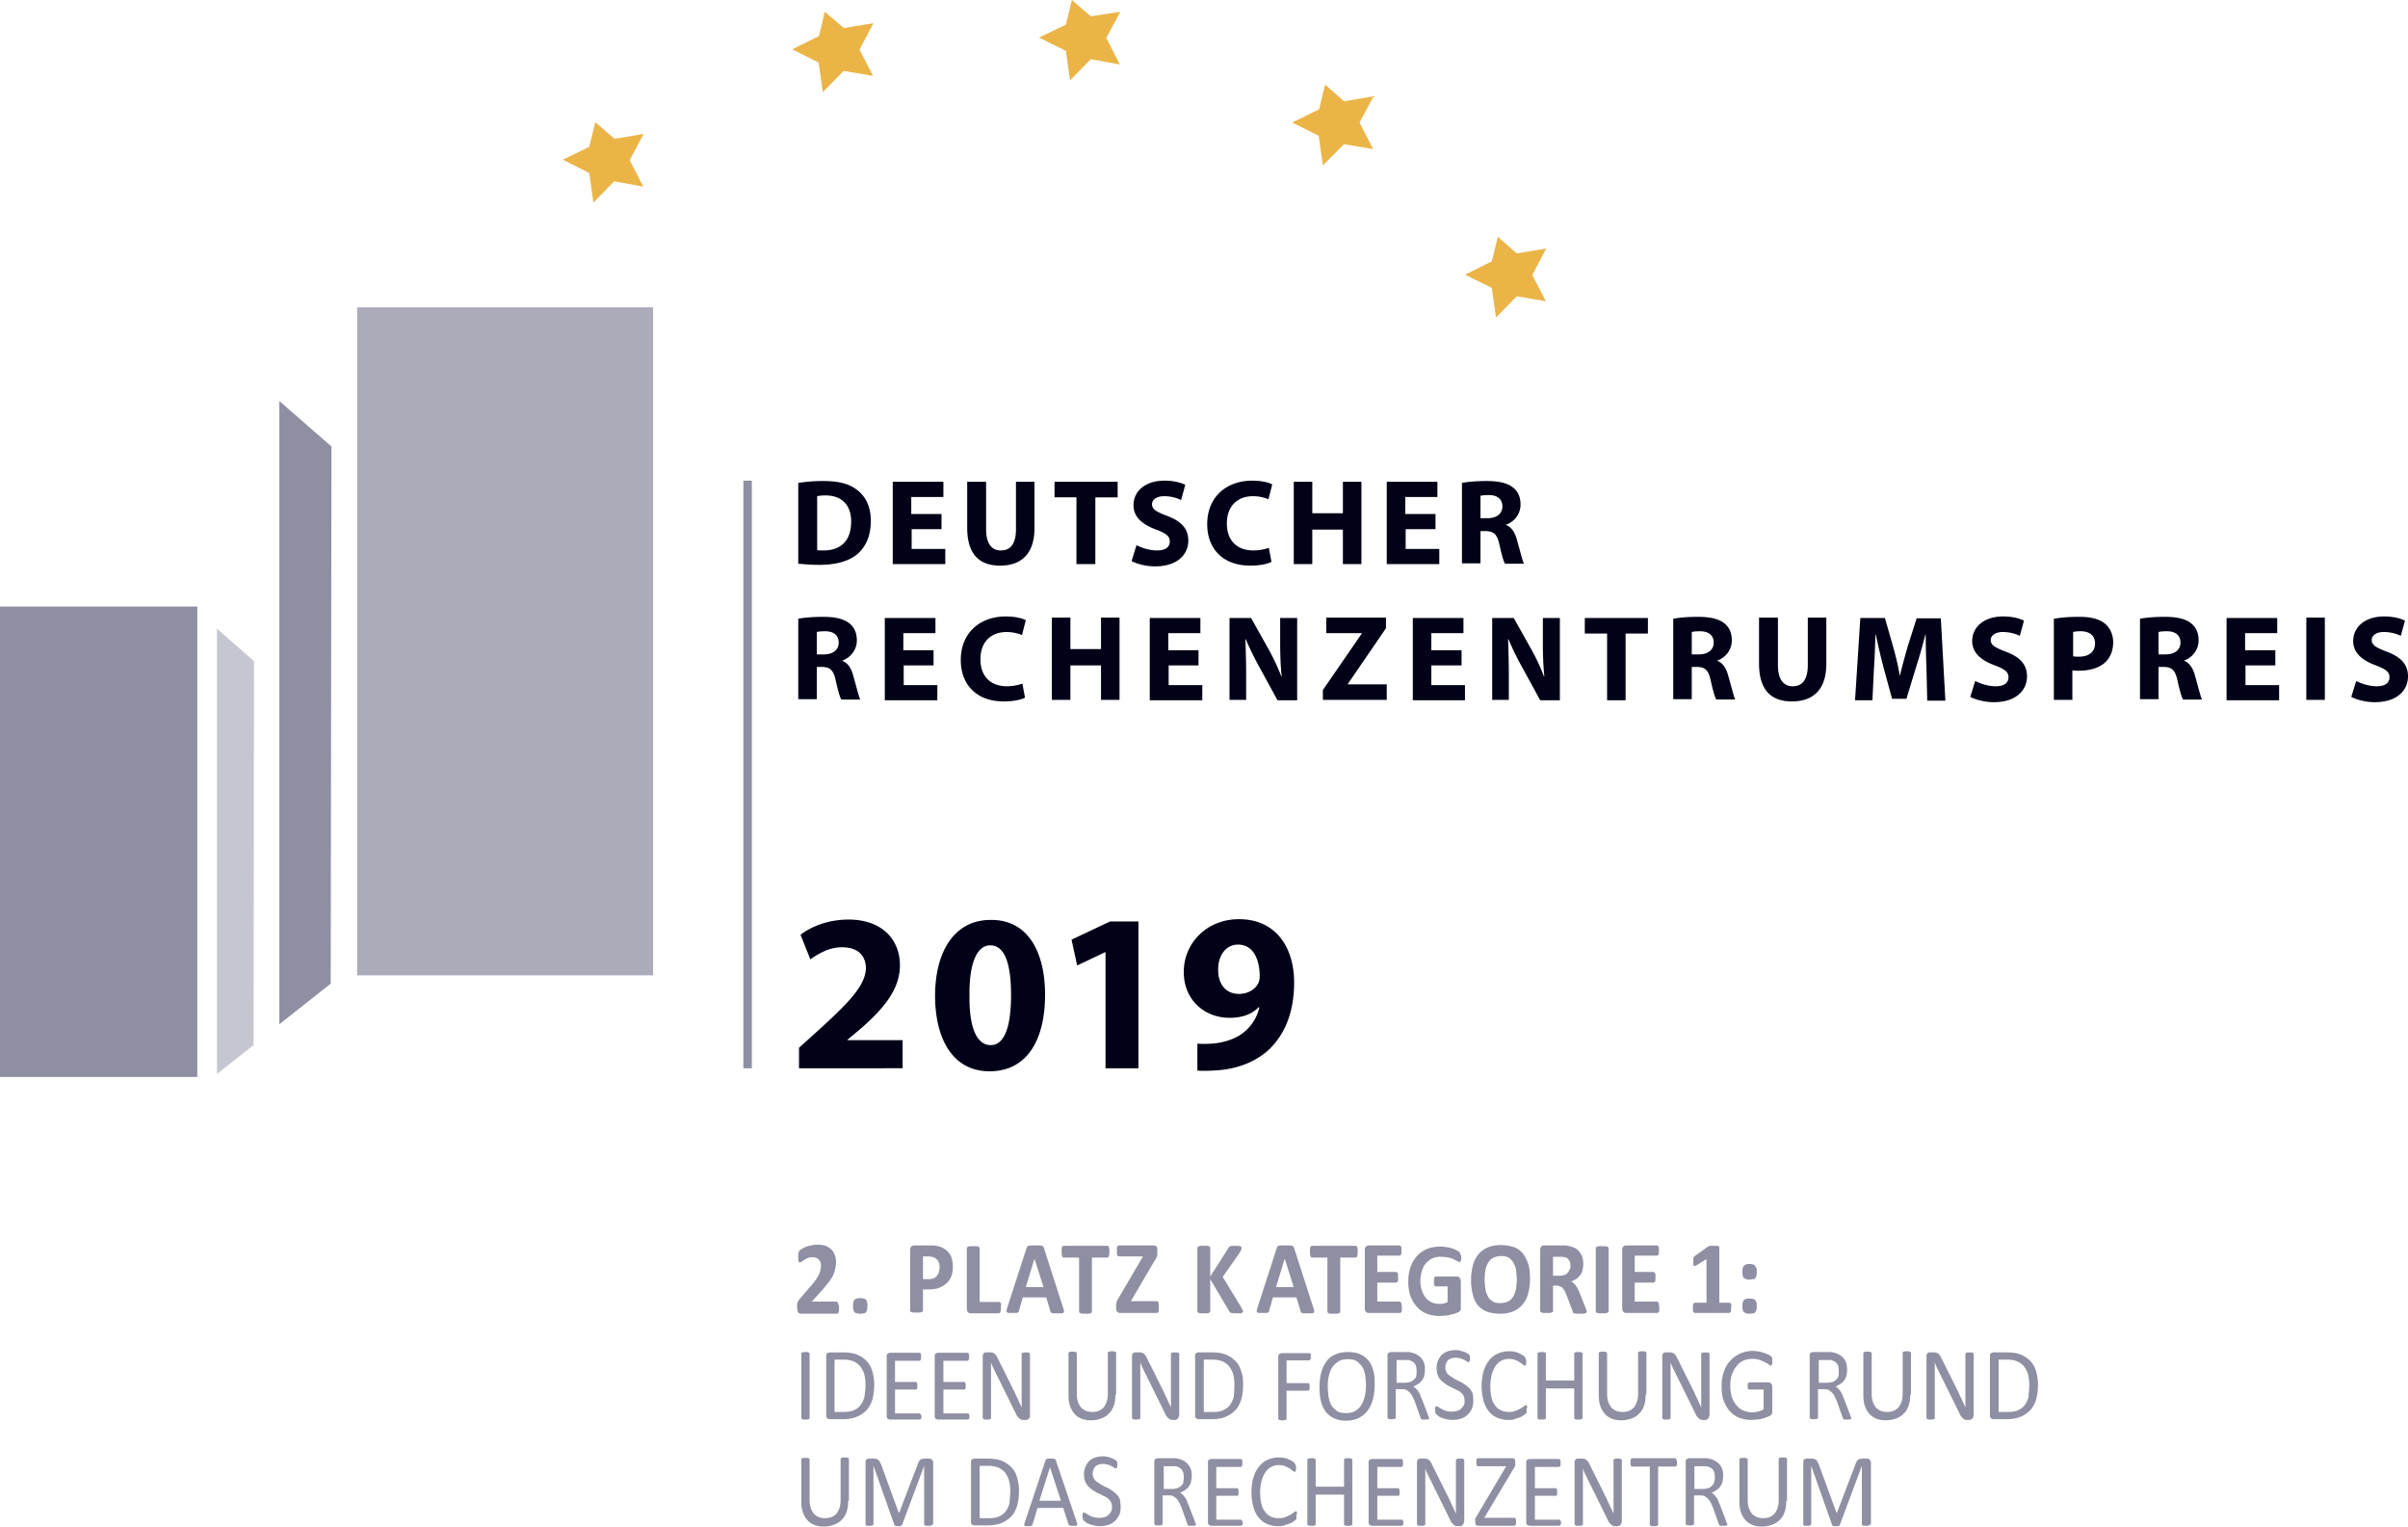 <svg width="284" height="180" viewBox="0 0 284 180" fill="none" xmlns="http://www.w3.org/2000/svg"><path d="M94.146 56.943a18.783 18.783 0 012.942-.223c1.828 0 3.032.313 3.968 1.029 1.025.76 1.649 1.968 1.649 3.667 0 1.88-.668 3.132-1.605 3.937-1.025.85-2.585 1.252-4.457 1.252-1.115 0-1.962-.09-2.497-.134v-9.528zm2.23 7.918c.178.045.49.045.757.045 1.962 0 3.254-1.074 3.254-3.4 0-2.013-1.159-3.087-3.031-3.087-.49 0-.802.045-.98.09v6.352zM111.086 62.4h-3.566v2.327h3.967v1.789h-6.196v-9.707h5.973v1.79h-3.789v2.012h3.566v1.79h.045zM116.301 56.81v5.59c0 1.656.624 2.506 1.739 2.506 1.159 0 1.783-.806 1.783-2.506v-5.59h2.184v5.456c0 2.997-1.516 4.429-4.057 4.429-2.451 0-3.878-1.342-3.878-4.473v-5.413h2.229zM126.957 58.643h-2.586V56.81h7.445v1.834h-2.63v7.873h-2.229v-7.873zM134.042 64.28c.579.312 1.515.626 2.407.626 1.025 0 1.516-.403 1.516-1.074 0-.626-.446-.94-1.605-1.387-1.605-.581-2.675-1.476-2.675-2.863 0-1.655 1.382-2.907 3.656-2.907 1.069 0 1.916.224 2.451.492l-.49 1.79a4.745 4.745 0 00-2.006-.448c-.936 0-1.426.447-1.426.94 0 .626.534.894 1.783 1.386 1.694.626 2.496 1.52 2.496 2.907 0 1.61-1.248 3.042-3.923 3.042-1.114 0-2.184-.313-2.764-.626l.58-1.879zM149.958 66.247c-.402.224-1.293.448-2.497.448-3.343 0-5.082-2.103-5.082-4.876 0-3.31 2.363-5.144 5.305-5.144 1.115 0 2.006.224 2.363.447l-.446 1.745a4.895 4.895 0 00-1.828-.358c-1.738 0-3.076 1.073-3.076 3.22 0 1.969 1.159 3.176 3.121 3.176.669 0 1.382-.134 1.828-.313l.312 1.655zM154.772 56.81v3.712h3.61v-3.713h2.185v9.707h-2.185v-4.07h-3.61v4.07h-2.185v-9.707h2.185zM169.349 62.4h-3.566v2.327h3.968v1.789h-6.197v-9.707h5.974v1.79h-3.789v2.012h3.566v1.79h.044zM172.423 56.943c.713-.134 1.739-.223 2.898-.223 1.426 0 2.451.223 3.12.76.58.448.892 1.119.892 2.013 0 1.253-.892 2.102-1.694 2.37v.046c.668.268 1.069.939 1.292 1.834.312 1.073.624 2.37.803 2.728h-2.229c-.178-.268-.401-1.073-.669-2.281-.267-1.208-.668-1.521-1.56-1.566h-.669v3.803h-2.184v-9.484zm2.184 4.16h.847c1.07 0 1.739-.536 1.739-1.386 0-.895-.624-1.342-1.605-1.342-.535 0-.847.044-.981.09v2.638zM94.146 72.958c.714-.134 1.739-.224 2.898-.224 1.426 0 2.452.224 3.12.76.58.448.892 1.12.892 2.014 0 1.252-.892 2.102-1.694 2.37v.045c.669.269 1.07.94 1.293 1.834.312 1.074.624 2.371.802 2.729h-2.229c-.178-.269-.401-1.074-.668-2.281-.268-1.208-.67-1.521-1.56-1.566h-.67v3.802h-2.184v-9.483zm2.185 4.205h.847c1.07 0 1.738-.537 1.738-1.387 0-.894-.624-1.342-1.605-1.342-.535 0-.847.045-.98.09v2.639zM110.149 78.459h-3.566v2.326h3.967v1.789h-6.196v-9.707h5.974v1.79h-3.789v2.012h3.566v1.79h.044zM120.892 82.261c-.401.224-1.293.448-2.496.448-3.343 0-5.082-2.103-5.082-4.876 0-3.31 2.363-5.144 5.305-5.144 1.114 0 2.006.224 2.362.447l-.445 1.745a4.897 4.897 0 00-1.828-.358c-1.739 0-3.076 1.074-3.076 3.22 0 1.969 1.159 3.177 3.12 3.177.669 0 1.382-.135 1.828-.314l.312 1.656zM126.242 72.823v3.713h3.611v-3.713h2.184v9.707h-2.184v-4.071h-3.611v4.07h-2.184v-9.706h2.184zM141.397 78.459h-3.566v2.326h3.967v1.789h-6.196v-9.707h5.973v1.79h-3.789v2.012h3.566v1.79h.045zM145.009 82.574v-9.707h2.541l2.006 3.579a24.691 24.691 0 011.56 3.31h.045c-.134-1.297-.178-2.595-.178-4.07v-2.819h2.006v9.707h-2.318l-2.051-3.757a35.325 35.325 0 01-1.694-3.445h-.044c.044 1.297.089 2.64.089 4.25v2.907h-1.962v.045zM156.019 81.367l4.591-6.666v-.044h-4.19v-1.834h7.043v1.252l-4.502 6.576v.044h4.591v1.835h-7.533v-1.163zM172.378 78.459h-3.566v2.326h3.968v1.789h-6.152v-9.707h5.973v1.79h-3.789v2.012h3.566v1.79zM175.99 82.574v-9.707h2.541l2.006 3.579a24.822 24.822 0 011.561 3.31h.044c-.134-1.297-.178-2.595-.178-4.07v-2.819h2.006v9.707h-2.318l-2.051-3.757a35.554 35.554 0 01-1.694-3.445h-.044c.044 1.297.089 2.64.089 4.25v2.907h-1.962v.045zM186.911 74.701v-1.834h7.444v1.834h-2.63v7.873h-2.184v-7.873h-2.63zM197.343 72.957c.713-.134 1.738-.223 2.897-.223 1.427 0 2.452.224 3.121.76.579.448.891 1.119.891 2.013 0 1.253-.891 2.103-1.694 2.371v.045c.669.268 1.07.94 1.293 1.834.312 1.073.624 2.37.802 2.728h-2.228c-.179-.268-.402-1.073-.669-2.28-.268-1.209-.669-1.522-1.56-1.567h-.669v3.803h-2.184v-9.484zm2.184 4.205h.847c1.07 0 1.739-.537 1.739-1.386 0-.895-.625-1.342-1.605-1.342-.535 0-.847.044-.981.09v2.638zM209.69 72.823v5.592c0 1.655.624 2.505 1.739 2.505 1.159 0 1.783-.805 1.783-2.505v-5.592h2.184v5.458c0 2.996-1.515 4.428-4.056 4.428-2.452 0-3.879-1.342-3.879-4.473v-5.413h2.229zM227.209 78.817a105.562 105.562 0 01-.089-3.982h-.045a63.551 63.551 0 01-1.07 3.758l-1.159 3.802h-1.694l-1.025-3.757a80.368 80.368 0 01-.892-3.803h-.044c-.045 1.298-.089 2.819-.178 4.026l-.179 3.713h-2.05l.624-9.707h2.897l.936 3.266c.312 1.118.625 2.326.803 3.489h.044c.268-1.119.624-2.416.937-3.49l1.025-3.22h2.853l.535 9.707h-2.14l-.089-3.802zM232.958 80.293c.579.313 1.515.627 2.407.627 1.025 0 1.515-.403 1.515-1.074 0-.626-.445-.94-1.604-1.387-1.605-.581-2.675-1.476-2.675-2.862 0-1.656 1.382-2.908 3.655-2.908 1.07 0 1.917.224 2.452.492l-.49 1.79a4.745 4.745 0 00-2.006-.448c-.936 0-1.427.447-1.427.94 0 .626.535.894 1.783 1.386 1.694.626 2.497 1.52 2.497 2.908 0 1.61-1.248 3.041-3.923 3.041-1.114 0-2.184-.313-2.764-.626l.58-1.879zM242.321 72.957c.668-.134 1.604-.224 2.942-.224 1.337 0 2.318.269 2.942.76.624.493 1.025 1.298 1.025 2.237 0 .94-.312 1.745-.891 2.326-.758.716-1.873 1.03-3.165 1.03-.268 0-.535 0-.758-.046v3.49h-2.185v-9.573h.09zm2.184 4.428c.178.045.401.045.713.045 1.159 0 1.872-.581 1.872-1.565 0-.895-.624-1.432-1.694-1.432-.445 0-.757.045-.891.09v2.862zM252.393 72.957c.714-.134 1.739-.224 2.898-.224 1.426 0 2.452.224 3.12.76.58.448.892 1.12.892 2.014 0 1.252-.892 2.102-1.694 2.37v.045c.668.269 1.07.94 1.293 1.834.312 1.074.624 2.371.802 2.729h-2.229c-.178-.269-.401-1.074-.669-2.281-.267-1.208-.668-1.521-1.56-1.566h-.668v3.802h-2.185v-9.483zm2.185 4.205h.847c1.069 0 1.738-.537 1.738-1.387 0-.895-.624-1.342-1.605-1.342-.535 0-.847.045-.98.09v2.639zM268.398 78.459h-3.566v2.326h3.967v1.789h-6.196v-9.707h5.973v1.79h-3.789v2.012h3.567v1.79h.044zM274.193 72.823v9.707h-2.185v-9.707h2.185zM277.893 80.293c.579.313 1.515.627 2.407.627 1.025 0 1.516-.403 1.516-1.074 0-.626-.446-.94-1.605-1.387-1.605-.581-2.675-1.476-2.675-2.862 0-1.656 1.382-2.908 3.656-2.908 1.069 0 1.916.224 2.451.492l-.49 1.79a4.745 4.745 0 00-2.006-.448c-.936 0-1.426.447-1.426.94 0 .626.534.894 1.783 1.386 1.693.626 2.496 1.52 2.496 2.908 0 1.61-1.248 3.041-3.923 3.041-1.114 0-2.184-.313-2.764-.626l.58-1.879zM94.237 126.009v-2.461l2.228-2.012c3.745-3.4 5.573-5.324 5.662-7.336 0-1.432-.847-2.505-2.853-2.505-1.471 0-2.764.76-3.7 1.431l-1.16-2.908c1.294-.984 3.3-1.789 5.662-1.789 3.878 0 6.063 2.282 6.063 5.413 0 2.907-2.096 5.233-4.592 7.425l-1.605 1.342v.045h6.509v3.31H94.237v.045zM123.255 117.285c0 5.368-2.14 9.036-6.553 9.036-4.458 0-6.419-4.026-6.419-8.902 0-5.01 2.14-8.946 6.553-8.946 4.591-.045 6.419 4.071 6.419 8.812zm-8.915.09c-.045 3.981.936 5.859 2.496 5.859s2.407-1.968 2.407-5.904c0-3.847-.802-5.86-2.452-5.86-1.471 0-2.496 1.879-2.451 5.905zM130.387 112.277h-.044l-3.299 1.565-.668-3.042 4.546-2.147h3.344v17.311h-3.879v-13.687zM141.219 123.057c.49.044.936.044 1.739 0 1.203-.09 2.451-.448 3.387-1.074a5.31 5.31 0 002.185-3.176l-.089-.044c-.758.805-1.873 1.252-3.433 1.252-2.897 0-5.394-2.058-5.394-5.413 0-3.399 2.72-6.217 6.509-6.217 4.413 0 6.508 3.399 6.508 7.47 0 3.578-1.159 6.218-3.031 7.962-1.65 1.476-3.879 2.326-6.553 2.416-.669.044-1.382.044-1.828 0v-3.176zm4.77-11.675c-1.337 0-2.363 1.208-2.318 3.042 0 1.476.802 2.773 2.452 2.773 1.069 0 1.872-.537 2.228-1.163.134-.224.223-.492.223-1.029-.044-1.834-.713-3.623-2.585-3.623z" fill="#010118"/><path d="M88.173 56.675v69.289" stroke="#8F8FA3"/><path opacity=".75" d="M77.03 36.233H42.125v78.772h34.903V36.233z" fill="#8F8FA3"/><path d="M39.005 115.989l-6.063 4.787V47.282l6.152 5.368-.09 63.339zM23.27 71.526H0v55.467h23.27V71.526z" fill="#8F8FA3"/><path opacity=".5" d="M29.911 123.235l-4.324 3.4V74.12l4.369 3.847-.045 45.268z" fill="#8F8FA3"/><path d="M172.78 32.385l3.165-1.566.713-2.907 2.229 1.968 3.477-.582-1.649 3.131 1.605 3.087-3.433-.581-2.451 2.504-.491-3.489-3.165-1.565zM152.409 14.448l3.165-1.565.713-2.908 2.229 1.968 3.477-.581-1.65 3.086 1.605 3.131-3.432-.581-2.497 2.505-.49-3.49-3.12-1.565zM122.542 4.428l3.165-1.52L126.42 0l2.229 1.923 3.477-.536-1.649 3.086 1.605 3.131-3.433-.626-2.451 2.505-.491-3.489-3.165-1.566zM93.433 5.815l3.165-1.566.669-2.863L99.54 3.31l3.477-.582-1.649 3.131 1.605 3.087-3.477-.582-2.452 2.505-.49-3.489-3.12-1.565zM66.376 18.832l3.12-1.52.713-2.908 2.274 1.968 3.432-.582-1.65 3.087 1.605 3.131-3.432-.626-2.452 2.505-.49-3.49-3.12-1.565z" fill="#EBB447"/><path d="M98.96 154.19v.313c0 .089-.044.134-.044.223 0 .045-.045.09-.09.135-.044.044-.044.044-.089.044h-4.234c-.09 0-.134 0-.223-.044-.045 0-.09-.045-.134-.09-.045-.045-.045-.134-.09-.224 0-.089-.044-.223-.044-.357v-.358c0-.09.045-.179.045-.269.044-.089.089-.134.133-.223a.774.774 0 01.179-.224l1.248-1.476c.267-.268.446-.537.624-.761.134-.223.267-.447.357-.626.089-.179.133-.358.178-.537.045-.178.045-.313.045-.447s0-.268-.045-.402a.724.724 0 00-.178-.314c-.09-.089-.179-.179-.312-.223a1.29 1.29 0 00-.402-.09 2.24 2.24 0 00-.58.09c-.177.044-.311.134-.445.223-.134.09-.223.135-.312.224-.089.045-.134.09-.223.09-.044 0-.044 0-.089-.045-.044-.045-.044-.045-.044-.134 0-.045-.045-.135-.045-.224v-.358-.224c0-.044 0-.134.044-.178 0-.045.045-.09.045-.135 0-.044.045-.089.09-.134.044-.045.133-.089.267-.179.133-.089.267-.134.445-.223.179-.09.402-.135.625-.179.222-.045.445-.09.713-.09.401 0 .713.045.98.134.268.09.535.269.714.448.178.179.312.402.4.671.09.268.135.536.135.805 0 .268-.045.492-.09.76a2.837 2.837 0 01-.267.805 4.86 4.86 0 01-.624.94c-.267.358-.624.76-1.025 1.208l-.847.939h2.897c.045 0 .09 0 .09.045.044.044.044.044.088.134.045.045.045.134.045.223.09.09.09.179.09.314zM102.305 153.966c0 .358-.045.627-.178.761-.134.134-.357.179-.669.179-.312 0-.535-.045-.669-.179s-.178-.358-.178-.716c0-.402.044-.626.178-.76s.357-.179.669-.179c.312 0 .535.045.669.179.089.089.178.358.178.715zM112.379 149.313c0 .448-.045.85-.178 1.163-.134.358-.312.627-.58.85a2.954 2.954 0 01-.891.537c-.357.134-.758.179-1.249.179h-.624v2.505c0 .045 0 .089-.044.089-.045.045-.045.045-.134.09-.045 0-.134.045-.223.045h-.713c-.089 0-.178-.045-.223-.045-.045 0-.089-.045-.134-.09-.044-.044-.044-.089-.044-.089v-7.112c0-.179.044-.358.133-.448a.509.509 0 01.357-.134h2.229c.178 0 .357.045.579.089.223.045.446.135.669.269.223.134.401.268.58.492.178.179.267.403.356.671.089.358.134.626.134.939zm-1.56.134c0-.268-.045-.492-.134-.671a1.054 1.054 0 00-.357-.402c-.133-.09-.267-.134-.401-.179-.134 0-.312-.045-.446-.045h-.624v2.684h.669c.223 0 .446-.045.579-.089.179-.09.313-.179.402-.313.089-.135.178-.269.223-.448a1.95 1.95 0 00.089-.537zM118.041 154.145v.313c0 .089-.045.134-.045.223 0 .045-.044.09-.089.135-.045.044-.045.044-.089.044h-3.344a.404.404 0 01-.312-.134c-.089-.089-.133-.223-.133-.402v-7.157c0-.045 0-.09.044-.09.045-.045.045-.045.134-.089.045 0 .134-.045.223-.045h.713c.089 0 .178.045.223.045.045 0 .089.044.134.089.044.045.044.09.044.09v6.351h2.318c.045 0 .089 0 .089.045l.09.09c0 .044.044.134.044.223-.044.045-.044.179-.044.269zM125.395 154.234c.045.134.089.268.089.358 0 .089 0 .134-.044.179a.345.345 0 01-.223.089h-.892c-.089 0-.178 0-.267-.045-.045 0-.089-.044-.134-.089-.045-.045-.045-.09-.045-.134l-.49-1.611h-2.764l-.445 1.566c0 .045-.045.089-.045.134-.045.045-.045.09-.134.09-.044.044-.134.044-.223.044h-.802a.34.34 0 01-.223-.089c-.045-.045-.045-.134-.045-.179 0-.045.045-.179.09-.358l2.273-7.023c.045-.089.045-.134.089-.179.045-.045.089-.089.134-.089.044 0 .178-.045.267-.045H122.542c.134 0 .223 0 .312.045.089.044.134.044.178.089.045.045.045.09.09.179l2.273 7.068zm-3.388-5.815l-1.025 3.354h2.095l-1.07-3.354zM130.834 147.569v.314c0 .089-.045.134-.045.223 0 .045-.044.09-.089.134-.044.045-.044.045-.089.045h-1.828v6.397c0 .044 0 .089-.044.089-.045.045-.045.045-.134.09-.045 0-.134.044-.223.044h-.713c-.089 0-.178-.044-.223-.044-.045 0-.089-.045-.134-.09-.044-.045-.044-.089-.044-.089v-6.397h-1.828c-.044 0-.089 0-.089-.045-.045-.044-.045-.044-.089-.134 0-.045-.045-.134-.045-.223v-.314-.313c0-.089.045-.134.045-.223 0-.045.044-.09.089-.09s.045-.045.089-.045h5.171c.045 0 .045 0 .089.045l.089.09c0 .044.045.134.045.223v.313zM136.673 154.189v.313c0 .09-.045.134-.045.179 0 .045-.044.09-.089.09-.044 0-.044.044-.089.044h-4.324a.505.505 0 01-.356-.134c-.09-.089-.134-.224-.134-.403v-.268-.224c0-.089.044-.134.044-.223.045-.09.045-.134.09-.224.044-.089.089-.179.178-.313l2.853-4.876h-2.809c-.044 0-.089 0-.133-.044-.045 0-.045-.045-.089-.09 0-.045-.045-.134-.045-.179v-.313-.313c0-.09.045-.134.045-.224 0-.045.044-.089.089-.089.044 0 .089-.045.133-.045h4.057c.134 0 .267.045.357.134.089.09.089.224.089.358V147.927c0 .044-.045.179-.045.223-.044.09-.044.134-.089.224-.045.089-.089.179-.178.268l-2.809 4.787h3.076c.089 0 .134.044.178.134.045.223.045.402.045.626zM146.613 154.592c0 .045 0 .09-.044.134 0 .045-.045.045-.134.09-.044.045-.134.045-.223.045h-.401c-.267 0-.401 0-.535-.045a.34.34 0 01-.223-.09c-.044-.044-.089-.089-.089-.134l-2.229-3.757v3.757c0 .045 0 .09-.044.134-.045.045-.045.045-.134.09-.045.045-.134.045-.223.045h-.713c-.089 0-.178-.045-.223-.045-.045 0-.089-.045-.134-.09-.044-.044-.044-.089-.044-.134v-7.425c0-.045 0-.09.044-.134.045-.045.045-.045.134-.09.045 0 .134-.045.223-.045h.713c.089 0 .178.045.223.045.045 0 .089.045.134.09.044.044.044.089.044.134v3.355l2.14-3.355c.045-.045.045-.09.089-.134.045-.045.089-.045.134-.09.044 0 .134-.045.223-.045h.713c.089 0 .178.045.223.045.044.045.089.045.134.09.044.044.044.089.044.089 0 .09 0 .134-.044.224l-.179.358-2.006 2.862 2.185 3.579c.089.179.133.268.133.313 0 .045.089.09.089.134zM154.905 154.234c.044.134.089.268.089.358 0 .089 0 .134-.045.179a.34.34 0 01-.223.089h-.891c-.089 0-.178 0-.268-.045-.044 0-.089-.044-.133-.089-.045-.045-.045-.09-.045-.134l-.49-1.611h-2.764l-.446 1.566c0 .045-.044.089-.044.134-.045.045-.045.09-.134.09-.045.044-.134.044-.223.044h-.802a.336.336 0 01-.223-.089c-.045-.045-.045-.134-.045-.179 0-.045.045-.179.089-.358l2.274-7.023c.044-.089.044-.134.089-.179.045-.045.089-.089.134-.089.044 0 .178-.045.267-.045H152.052c.134 0 .223 0 .312.045.089.044.134.044.178.089.045.045.045.09.089.179l2.274 7.068zm-3.388-5.815l-1.025 3.354h2.095l-1.07-3.354zM160.12 147.569v.313c0 .09-.044.134-.044.224 0 .044-.045.089-.089.134-.045.045-.045.045-.09.045h-1.827v6.396c0 .045 0 .09-.045.09-.044.044-.044.044-.134.089-.044 0-.133.045-.222.045h-.714c-.089 0-.178-.045-.223-.045-.044 0-.089-.045-.133-.089-.045-.045-.045-.09-.045-.09v-6.396h-1.828c-.044 0-.089 0-.089-.045-.044-.045-.044-.045-.089-.134 0-.045-.044-.134-.044-.224v-.313-.313c0-.09.044-.134.044-.224 0-.045.045-.089.089-.089.045 0 .045-.045.089-.045h5.171c.045 0 .045 0 .09.045l.089.089c0 .045.044.134.044.224v.313zM165.336 154.189v.314c0 .089-.045.134-.045.179 0 .044-.044.089-.089.089-.044.045-.044.045-.089.045h-3.7a.405.405 0 01-.312-.134c-.089-.09-.134-.224-.134-.403v-6.889c0-.179.045-.313.134-.402a.401.401 0 01.312-.134h3.655c.045 0 .045 0 .09.044.044 0 .044.045.089.09 0 .044.044.134.044.179v.581c0 .045-.044.134-.044.179 0 .045-.045.09-.089.09-.045.044-.045.044-.09.044h-2.63v1.924h2.229c.045 0 .045 0 .089.044l.09.09c0 .045.044.089.044.179v.626c0 .09-.044.134-.044.179 0 .045-.045.089-.09.089-.044 0-.044.045-.089.045h-2.229v2.237h2.63c.045 0 .045 0 .09.045l.089.089c0 .045.044.134.044.179 0 .045.045.313.045.402zM172.335 148.151v.313c0 .089-.045.134-.045.224 0 .044-.045.089-.045.089-.044 0-.044.045-.089.045-.044 0-.133-.045-.223-.09l-.445-.223a2.35 2.35 0 00-.669-.224 4.972 4.972 0 00-.892-.089c-.356 0-.668.044-.98.178a2.313 2.313 0 00-.758.582c-.223.224-.357.537-.49.895-.09.357-.179.715-.179 1.118 0 .447.045.85.179 1.208.133.358.267.626.445.85.179.223.446.402.714.536.267.135.579.179.936.179.178 0 .312 0 .49-.044.178-.045.312-.09.446-.179v-1.834h-1.382c-.089 0-.134-.045-.178-.135-.045-.089-.045-.268-.045-.447v-.268c0-.09.045-.134.045-.179 0-.045.044-.09.089-.09.044 0 .044-.044.089-.044h2.496c.045 0 .134 0 .179.044.044.045.089.045.133.09.045.045.045.089.089.179 0 .044.045.134.045.223v3.132c0 .134 0 .223-.045.313a.53.53 0 01-.222.223c-.134.045-.268.09-.446.179-.178.045-.357.09-.58.134-.178.045-.401.09-.579.09-.178 0-.401.045-.58.045-.579 0-1.114-.09-1.56-.269a3.012 3.012 0 01-1.159-.805 3.93 3.93 0 01-.758-1.252c-.178-.492-.267-1.074-.267-1.7 0-.626.089-1.253.267-1.745.179-.536.446-.939.758-1.297s.713-.626 1.204-.85a4.39 4.39 0 011.56-.268c.312 0 .624.045.847.089.267.045.49.09.669.179.178.09.356.134.49.224.134.089.223.134.267.224a.338.338 0 01.089.223c0 .09.09.045.09.224zM180.449 150.791a6.62 6.62 0 01-.223 1.744c-.134.537-.356.94-.668 1.297a2.871 2.871 0 01-1.115.806c-.446.179-.936.268-1.516.268a5.123 5.123 0 01-1.515-.224 3.004 3.004 0 01-1.07-.715c-.267-.313-.49-.761-.624-1.253a6.983 6.983 0 01-.223-1.789c0-.626.089-1.208.223-1.745.134-.492.357-.939.669-1.297a2.858 2.858 0 011.114-.805c.446-.179.936-.268 1.516-.268.535 0 1.025.089 1.471.223a2.28 2.28 0 011.07.716c.267.313.49.76.668 1.252.178.492.223 1.119.223 1.79zm-1.56.089c0-.402-.045-.805-.089-1.118-.045-.358-.179-.626-.312-.895a1.808 1.808 0 00-.58-.581c-.223-.134-.535-.179-.891-.179-.357 0-.669.089-.936.223-.268.135-.446.358-.58.582-.134.268-.267.537-.312.85a7.386 7.386 0 00-.089 1.073c0 .448.044.806.089 1.163.045.358.178.627.312.895s.357.447.58.582c.222.134.534.179.891.179s.669-.09.936-.224c.268-.134.446-.358.58-.582.133-.268.267-.536.312-.894.044-.358.089-.716.089-1.074zM187.134 154.637c0 .045 0 .089-.044.134 0 .045-.045.045-.089.089-.045 0-.134.045-.268.045h-.847c-.089 0-.178-.045-.223-.045-.044 0-.089-.044-.133-.089-.045-.045-.045-.089-.045-.134l-.669-1.789c-.089-.179-.178-.358-.222-.537l-.268-.403c-.089-.089-.178-.179-.312-.223-.134-.045-.267-.09-.401-.09h-.446v2.997c0 .045 0 .09-.044.09-.045.044-.045.044-.134.089-.045 0-.134.045-.223.045h-.713c-.089 0-.179-.045-.223-.045-.045 0-.089-.045-.134-.089-.044-.045-.044-.09-.044-.09v-7.202c0-.179.044-.313.133-.402a.403.403 0 01.312-.134h2.407c.134 0 .223 0 .357.044.312.045.58.134.802.224.223.089.446.268.58.447.134.179.312.403.357.626.089.224.133.537.133.85 0 .269-.044.492-.089.716a1.39 1.39 0 01-.267.582 2.124 2.124 0 01-.446.447c-.178.134-.401.224-.624.313.089.045.223.134.312.224.089.089.178.179.267.313.089.134.179.268.223.402.089.135.134.313.223.492l.624 1.566c.045.134.089.268.134.358a.342.342 0 01.044.179zm-1.916-5.368c0-.268-.045-.492-.179-.671-.089-.179-.267-.313-.535-.358-.089 0-.178-.045-.267-.045h-1.07v2.237h.758c.223 0 .401-.045.535-.089a.868.868 0 00.401-.224.99.99 0 00.223-.358c.134-.179.134-.313.134-.492zM189.721 154.637c0 .045 0 .09-.044.09-.045.044-.045.044-.134.089-.045 0-.134.045-.223.045h-.713c-.09 0-.179-.045-.223-.045-.045 0-.089-.045-.134-.089-.045-.045-.045-.09-.045-.09v-7.47c0-.045 0-.089.045-.089.045-.045.045-.045.134-.09.044 0 .133-.045.223-.045h.713c.089 0 .178.045.223.045.045 0 .089.045.134.09.044.044.044.089.044.089v7.47zM195.694 154.189v.314c0 .089-.045.134-.045.179 0 .044-.044.089-.089.089-.044.045-.044.045-.089.045h-3.7a.406.406 0 01-.312-.134c-.089-.09-.134-.224-.134-.403v-6.889c0-.179.045-.313.134-.402a.403.403 0 01.312-.134h3.656c.044 0 .044 0 .089.044.044 0 .044.045.089.09 0 .044.044.134.044.179v.581c0 .09-.044.134-.044.179 0 .045-.045.09-.089.09-.045.044-.045.044-.089.044h-2.63v1.924h2.228c.045 0 .045 0 .09.044l.089.09c0 .045.044.089.044.179v.626c0 .09-.044.134-.044.179 0 .045-.045.089-.089.089-.045 0-.045.045-.09.045h-2.228v2.237h2.63c.044 0 .044 0 .089.045l.089.089c0 .045.044.134.044.179 0 .045.045.313.045.402zM204.163 154.235v.268c0 .045-.045.134-.045.179 0 .045-.045.09-.089.09-.045 0-.045.044-.089.044h-4.057c-.044 0-.044 0-.089-.044-.045 0-.045-.045-.089-.09 0-.045-.045-.089-.045-.179v-.268-.313c0-.09.045-.134.045-.179 0-.045.044-.09.089-.09s.045-.044.089-.044h1.382v-5.144l-1.159.715c-.089.045-.178.09-.223.09-.044 0-.089 0-.134-.045-.044-.045-.044-.089-.044-.179v-.358-.223c0-.045 0-.135.044-.179 0-.045.045-.09.045-.09l.089-.089 1.56-1.119s.045-.044.09-.044c.044 0 .044 0 .089-.045h.802c.089 0 .134 0 .223.045.045 0 .089.044.089.044 0 .045.045.045.045.09v6.531h1.203c.045 0 .045 0 .089.044l.09.09c.044.045.044.134.044.179 0 .045-.044.179-.044.313zM207.194 149.986c0 .179 0 .313-.044.447-.045.134-.089.224-.134.268-.045.09-.134.135-.268.135-.133 0-.222.044-.401.044-.178 0-.267 0-.401-.044l-.268-.135c-.089-.044-.089-.178-.134-.268-.044-.134-.044-.268-.044-.447s0-.313.044-.448c.045-.134.045-.223.134-.268.089-.045.134-.134.268-.179.089-.045.223-.045.401-.045.179 0 .268 0 .401.045.09.045.179.09.268.179l.134.268c.044.135.044.314.044.448zm0 4.026c0 .179 0 .313-.044.447-.045.134-.089.224-.134.268-.045.09-.134.134-.268.134-.133 0-.222.045-.401.045-.178 0-.267 0-.401-.045a33.46 33.46 0 01-.268-.134c-.089-.044-.089-.179-.134-.268-.044-.09-.044-.268-.044-.447s0-.314.044-.448c.045-.134.045-.223.134-.268.089-.045.134-.134.268-.134.089-.045.223-.045.401-.045.179 0 .268 0 .401.045.134.044.179.089.268.134l.134.268c.044.134.044.269.044.448zM95.484 167.209c0 .044 0 .044-.044.089 0 .045-.045.045-.09.045-.044 0-.088.045-.133.045h-.446c-.044 0-.134 0-.134-.045-.044 0-.044-.045-.089-.045 0-.045-.044-.045-.044-.089v-7.605c0-.044 0-.044.044-.089.045-.045.045-.045.09-.045.044 0 .088-.045.133-.045h.446c.045 0 .134.045.134.045.044 0 .044.045.089.045 0 .045.044.045.044.089v7.605zM103.107 163.27a6.99 6.99 0 01-.223 1.79c-.178.492-.401.939-.713 1.252a3.497 3.497 0 01-1.159.761c-.446.179-.981.268-1.605.268h-1.56c-.09 0-.179-.045-.268-.089-.089-.045-.133-.179-.133-.314v-7.067c0-.179.044-.269.133-.313a.63.63 0 01.268-.09h1.649c.624 0 1.159.09 1.605.269a3.29 3.29 0 011.114.76c.312.313.535.716.669 1.208.134.447.223.984.223 1.565zm-1.026.045c0-.447-.044-.805-.133-1.208-.089-.357-.268-.671-.446-.939a2.181 2.181 0 00-.802-.626c-.312-.134-.714-.224-1.249-.224h-1.025v6.173h1.025c.49 0 .847-.045 1.204-.179.312-.134.58-.313.802-.581.223-.269.357-.582.491-.984.044-.403.133-.895.133-1.432zM108.679 166.939v.179c0 .044 0 .089-.044.134-.045.044-.045.044-.045.089-.044 0-.044.045-.089.045h-3.522a.628.628 0 01-.267-.09c-.089-.044-.134-.178-.134-.313v-7.067c0-.179.045-.269.134-.313a.628.628 0 01.267-.09h3.477c.045 0 .045 0 .09.045.044 0 .044.045.044.089 0 .045.045.09.045.135v.402c0 .045 0 .09-.045.134 0 .045-.044.045-.044.09-.045 0-.045.045-.09.045h-2.897v2.505h2.452c.044 0 .044 0 .089.044.044 0 .044.045.044.09 0 .044.045.089.045.134v.402c0 .045 0 .09-.045.135 0 .044-.044.044-.044.089h-2.541v2.818h2.897c.045 0 .045 0 .09.045.044 0 .044.045.044.089 0 .045.045.09.045.135.044-.179.044-.09.044 0zM114.341 166.939v.179c0 .044 0 .089-.045.134-.045.044-.045.044-.045.089-.044 0-.044.045-.089.045h-3.521a.632.632 0 01-.268-.09c-.089-.044-.133-.178-.133-.313v-7.067c0-.179.044-.269.133-.313a.632.632 0 01.268-.09h3.477c.044 0 .044 0 .089.045.044 0 .044.045.044.089 0 .045.045.09.045.135v.402c0 .045 0 .09-.045.134 0 .045-.044.045-.044.09-.045 0-.045.045-.089.045h-2.853v2.505h2.452c.044 0 .044 0 .089.044.044 0 .044.045.044.09 0 .044.045.089.045.134v.402c0 .045 0 .09-.045.135 0 .044-.044.044-.044.089h-2.541v2.818h2.897c.045 0 .045 0 .089.045.045 0 .045.045.045.089 0 .045.045.09.045.135 0-.179 0-.09 0 0zM121.474 166.938c0 .09 0 .135-.045.224-.044.045-.044.09-.089.134-.044.045-.089.045-.133.09-.045 0-.09.044-.134.044h-.357c-.089 0-.178 0-.267-.044-.089 0-.134-.045-.223-.134-.089-.045-.134-.135-.223-.224-.089-.09-.134-.224-.223-.403l-2.229-4.518c-.133-.223-.223-.492-.356-.715a5.422 5.422 0 01-.312-.761v6.576c0 .045 0 .045-.045.089 0 .045-.045.045-.089.045-.045 0-.089.045-.134.045h-.446c-.044 0-.089 0-.133-.045-.045 0-.045-.045-.09-.045 0-.044-.044-.044-.044-.089v-7.291c0-.179.044-.269.134-.358.089-.09.178-.09.267-.09h.49c.134 0 .223 0 .268.045.089 0 .134.045.223.089l.178.179c.045.09.134.179.178.314l1.739 3.489c.089.223.223.402.312.626.089.223.178.402.267.581.09.179.179.403.268.582.089.179.178.402.267.581v-1.028-5.279c0-.045 0-.045.045-.089.044-.045.044-.045.089-.045s.089-.045.134-.045h.446c.044 0 .133 0 .133.045s.045.045.089.045c.045 0 .045.044.045.089v7.291zM131.547 164.433c0 .492-.044.895-.178 1.298-.134.357-.312.715-.58.939-.223.268-.535.447-.891.581a3.378 3.378 0 01-1.204.224c-.401 0-.758-.045-1.114-.179-.312-.134-.624-.313-.847-.581a2.735 2.735 0 01-.535-.94c-.134-.358-.178-.805-.178-1.297v-4.92c0-.045 0-.045.044-.09 0-.045.045-.045.089-.045.045 0 .09-.044.134-.044h.446c.044 0 .134.044.134.044.044 0 .044.045.089.045 0 .045.044.045.044.09v4.786c0 .358.045.671.134.939.089.269.223.492.357.671.178.179.356.313.579.403.223.089.491.134.758.134s.535-.045.758-.134c.223-.09.401-.224.579-.403.134-.179.268-.402.357-.671.089-.268.134-.581.134-.939v-4.831c0-.045 0-.045.044-.09.045-.044.045-.044.089-.044.045 0 .09-.045.134-.045h.446c.044 0 .134.045.134.045.044 0 .044.044.089.044.044 0 .044.045.044.09v4.92h-.089zM139.036 166.938c0 .09 0 .135-.045.224-.045.045-.045.09-.089.134-.045.045-.089.045-.134.09-.045 0-.089.044-.134.044h-.312c-.089 0-.178 0-.267-.044-.089 0-.134-.045-.223-.134-.089-.045-.134-.135-.223-.224-.089-.09-.134-.224-.223-.403l-2.229-4.518c-.133-.223-.223-.492-.356-.715a5.422 5.422 0 01-.312-.761v6.576c0 .045 0 .045-.045.089 0 .045-.044.045-.089.045s-.089.045-.134.045h-.446c-.044 0-.089 0-.133-.045-.045 0-.045-.045-.089-.045 0-.044-.045-.044-.045-.089v-7.291c0-.179.045-.269.134-.358.089-.09.178-.09.267-.09h.491c.133 0 .222 0 .267.045.089 0 .134.045.223.089l.178.179c.045.09.134.179.178.314l1.739 3.489c.089.223.223.402.312.626.089.223.178.402.267.581.09.179.179.403.268.582.089.179.178.402.267.581v-1.028-5.279c0-.045 0-.045.045-.089.045-.045.045-.045.089-.045.045 0 .089-.045.134-.045h.446c.044 0 .133 0 .133.045s.045.045.09.045c.044 0 .044.044.044.089v7.291h-.044zM146.614 163.27c0 .671-.09 1.298-.223 1.79-.179.492-.401.939-.714 1.252a3.487 3.487 0 01-1.159.761c-.445.179-.98.268-1.604.268h-1.561c-.089 0-.178-.045-.267-.089-.089-.045-.134-.179-.134-.314v-7.067c0-.179.045-.269.134-.313.089-.045.178-.09.267-.09h1.65c.624 0 1.159.09 1.605.269.445.179.802.447 1.114.76.312.313.535.716.669 1.208.178.447.223.984.223 1.565zm-1.026.045c0-.447-.044-.805-.133-1.208-.09-.357-.268-.671-.446-.939a2.184 2.184 0 00-.803-.626c-.312-.134-.713-.224-1.248-.224h-.98v6.173h1.025c.49 0 .847-.045 1.203-.179.312-.134.58-.313.803-.581.223-.269.356-.582.49-.984.045-.403.089-.895.089-1.432zM154.592 159.915v.224c0 .045 0 .09-.044.134 0 .045-.045.045-.045.09-.045 0-.045.045-.089.045h-2.675v2.683h2.63c.045 0 .045.045.045.09s.044.089.044.134v.403c0 .044 0 .089-.044.134 0 .045-.045.045-.045.089 0 .045-.044.045-.089.045h-2.541v3.31c0 .045 0 .045-.044.09 0 .044-.045.044-.09.044-.044 0-.089.045-.133.045h-.446c-.045 0-.134 0-.134-.045-.044 0-.044-.044-.089-.044 0-.045-.045-.045-.045-.09v-7.336c0-.179.045-.268.134-.313a.63.63 0 01.268-.089h3.298c.045 0 .045 0 .09.044.044 0 .044.045.044.09s.045.089.045.134c-.045-.089-.045 0-.045.089zM162.128 163.315c0 .626-.089 1.207-.223 1.744a3.91 3.91 0 01-.624 1.297c-.268.358-.624.626-1.025.85a3.583 3.583 0 01-1.472.313c-.534 0-1.025-.089-1.426-.268a2.765 2.765 0 01-.981-.761c-.267-.357-.445-.76-.579-1.252-.134-.492-.179-1.074-.179-1.745 0-.626.09-1.207.223-1.699.134-.492.357-.94.624-1.298a2.45 2.45 0 011.07-.805c.401-.179.892-.268 1.471-.268.535 0 1.026.089 1.427.268.401.179.713.448.981.761.267.313.445.76.579 1.252.134.492.134.984.134 1.611zm-1.026.089c0-.447-.044-.85-.089-1.253-.089-.402-.178-.715-.356-.984a2.401 2.401 0 00-.669-.671c-.267-.179-.624-.223-1.07-.223-.446 0-.758.089-1.07.268-.267.179-.535.403-.713.671-.178.269-.312.626-.401.984a5.292 5.292 0 00-.134 1.208c0 .447.045.895.089 1.297.089.403.179.716.357 1.029.178.268.401.492.669.671.267.179.624.224 1.069.224.446 0 .803-.09 1.07-.269.312-.179.535-.402.714-.715.178-.314.312-.627.401-1.029.089-.403.133-.805.133-1.208zM168.546 167.206v.09c0 .044-.044.044-.089.044s-.089.045-.178.045h-.491c-.044 0-.133 0-.133-.045a.095.095 0 01-.089-.089c0-.045-.045-.09-.045-.134l-.669-1.879c-.089-.224-.178-.403-.267-.582a1.607 1.607 0 00-.312-.447 2.477 2.477 0 00-.401-.313c-.179-.089-.357-.089-.58-.089h-.669v3.354c0 .045 0 .045-.044.09 0 .045-.045.045-.089.045-.045 0-.089.044-.134.044h-.446c-.044 0-.134 0-.134-.044-.044 0-.044-.045-.089-.045 0-.045-.044-.045-.044-.09v-7.336c0-.178.044-.268.133-.313.09-.044.179-.089.268-.089H166.05c.134 0 .223 0 .312.045.267.044.535.134.758.268.223.134.401.268.535.447.133.179.267.358.312.582.089.223.089.492.089.76 0 .269-.045.492-.089.716-.045.224-.179.403-.268.537-.134.179-.267.313-.446.402a2.345 2.345 0 01-.579.313c.134.045.223.135.312.224.089.09.178.179.267.313.09.134.179.269.223.403.045.134.134.358.223.537l.669 1.744c.044.134.089.269.089.313.089.09.089.134.089.179zm-1.471-5.547c0-.313-.044-.581-.178-.805-.134-.223-.357-.358-.624-.447-.089-.045-.223-.045-.312-.045h-1.248v2.684h.936c.267 0 .49-.045.668-.089.179-.09.357-.179.446-.269.134-.134.223-.268.268-.402.044-.269.044-.448.044-.627zM173.761 165.149c0 .358-.044.716-.178.984s-.312.537-.535.716c-.223.223-.49.358-.802.447-.312.09-.624.134-.981.134a2.69 2.69 0 01-.669-.089 2.22 2.22 0 01-.579-.179.86.86 0 01-.401-.224 1.161 1.161 0 01-.223-.179c-.045-.044-.089-.089-.089-.179 0-.089-.045-.178-.045-.313v-.223c0-.045 0-.09.045-.135.044-.044.044-.044.044-.089h.089c.045 0 .134.045.223.089.089.09.223.135.357.224.134.09.312.179.535.224.223.089.446.089.758.089.222 0 .401-.045.579-.089a.925.925 0 00.446-.269c.134-.134.223-.268.312-.402.089-.179.089-.358.089-.537 0-.224-.045-.403-.134-.582a1.06 1.06 0 00-.356-.402c-.134-.134-.312-.224-.535-.313-.179-.09-.401-.224-.624-.313-.223-.09-.402-.224-.624-.358a4.62 4.62 0 01-.535-.448c-.179-.178-.268-.357-.357-.581-.089-.224-.134-.492-.134-.85 0-.313.045-.626.179-.895.133-.268.267-.492.445-.671.179-.178.446-.313.714-.402.267-.09.579-.134.891-.134.178 0 .312 0 .491.044.178.045.312.09.445.135.134.044.268.089.401.179.134.044.179.134.223.134.045.044.045.089.089.089 0 .045 0 .045.045.09v.492c0 .044 0 .089-.045.134 0 .045-.044.089-.044.089s-.045.045-.089.045c-.045 0-.089-.045-.179-.089-.089-.045-.178-.135-.312-.179a1.319 1.319 0 00-.445-.179c-.179-.045-.357-.09-.58-.09a1.65 1.65 0 00-.535.09.98.98 0 00-.356.223.963.963 0 00-.223.358 1.325 1.325 0 00-.089.448c0 .223.044.402.133.581.089.179.223.313.357.403.134.089.357.223.535.358.178.089.401.223.624.313.223.089.401.223.624.358.178.134.357.268.535.447.178.179.267.358.401.581.045.314.089.582.089.895zM180.046 166.223v.313c0 .044 0 .089-.045.089 0 .045-.044.045-.089.09-.045.044-.134.089-.223.179-.134.089-.267.179-.446.223-.178.09-.401.134-.624.224-.223.089-.49.089-.758.089-.49 0-.891-.089-1.292-.268-.401-.179-.714-.403-.981-.76-.267-.314-.49-.761-.624-1.253a6.526 6.526 0 01-.223-1.7c0-.671.089-1.252.223-1.744.178-.492.357-.94.669-1.297a2.577 2.577 0 011.025-.806 3.186 3.186 0 011.293-.268c.222 0 .401 0 .624.045.223.044.401.089.535.179.178.044.312.134.445.223.134.09.223.134.268.224.044.089.089.089.089.134 0 .045.045.045.045.09 0 .044 0 .089.044.134v.402c0 .045 0 .09-.044.135 0 .044-.045.089-.045.089s-.045.045-.089.045c-.045 0-.134-.045-.223-.134-.089-.09-.223-.179-.357-.269a2.938 2.938 0 00-.535-.268 2.03 2.03 0 00-1.649.089c-.267.134-.49.358-.669.627a3.309 3.309 0 00-.445.984c-.09.402-.179.849-.179 1.342 0 .492.045.939.134 1.341.089.403.223.716.446.985.178.268.401.447.713.581.268.134.58.179.936.179.312 0 .535-.045.758-.134.223-.09.401-.179.579-.269l.402-.268c.089-.089.178-.134.223-.134h.089c.044 0 .044.045.044.089 0 .045 0 .09.045.135-.089.178-.089.223-.089.313zM186.645 167.206c0 .045 0 .045-.045.09 0 .044-.045.044-.089.044-.045 0-.089.045-.134.045h-.446c-.044 0-.089 0-.133-.045-.045 0-.045-.044-.09-.044-.044 0-.044-.045-.044-.09v-3.489h-3.343v3.489c0 .045 0 .045-.045.09 0 .044-.045.044-.089.044-.045 0-.089.045-.134.045h-.446c-.044 0-.133 0-.133-.045-.045 0-.045-.044-.089-.044-.045 0-.045-.045-.045-.09v-7.604c0-.045 0-.045.045-.09.044-.044.044-.044.089-.044.044 0 .089-.045.133-.045h.446c.045 0 .134.045.134.045.044 0 .044.044.089.044 0 .045.045.045.045.09v3.176h3.343v-3.176c0-.045 0-.045.044-.09.045-.044.045-.044.09-.044.044 0 .089-.045.133-.045h.446c.045 0 .134.045.134.045.044 0 .044.044.089.044 0 .045.045.045.045.09v7.604zM194.088 164.433c0 .492-.044.895-.178 1.298-.134.357-.312.715-.579.939-.223.268-.535.447-.892.581a3.378 3.378 0 01-1.204.224c-.401 0-.757-.045-1.114-.179-.312-.134-.624-.313-.847-.581a2.735 2.735 0 01-.535-.94c-.134-.358-.178-.805-.178-1.297v-4.92c0-.045 0-.045.044-.09 0-.045.045-.045.09-.045.044 0 .089-.044.133-.044h.446c.045 0 .134.044.134.044.044 0 .044.045.089.045 0 .045.045.045.045.09v4.786c0 .358.044.671.133.939.089.269.223.492.357.671.178.179.357.313.579.403.223.089.491.134.758.134.268 0 .535-.045.758-.134.223-.09.401-.224.58-.403a2.38 2.38 0 00.356-.671c.089-.268.134-.581.134-.939v-4.831c0-.045 0-.045.044-.09 0-.044.045-.044.09-.044.044 0 .089-.045.133-.045h.446c.045 0 .134.045.134.045.044 0 .044.044.089.044 0 .045.045.045.045.09v4.92h-.09zM201.578 166.938c0 .09 0 .135-.045.224-.044.045-.044.09-.089.134-.045.045-.089.045-.134.09-.044 0-.089.044-.133.044h-.312c-.09 0-.179 0-.268-.044-.089 0-.134-.045-.223-.134-.089-.045-.134-.135-.223-.224-.089-.09-.133-.224-.223-.403l-2.228-4.518c-.134-.223-.223-.492-.357-.715a5.422 5.422 0 01-.312-.761v6.576c0 .045 0 .045-.045.089 0 .045-.044.045-.089.045-.044 0-.089.045-.134.045h-.445c-.045 0-.089 0-.134-.045-.045 0-.045-.045-.089-.045 0-.044-.045-.044-.045-.089v-7.291c0-.179.045-.269.134-.358.089-.09.178-.09.267-.09h.491c.134 0 .223 0 .267.045.089 0 .134.045.223.089l.178.179c.045.09.134.179.179.314l1.738 3.489c.089.223.223.402.312.626.089.223.179.402.268.581.089.179.178.403.267.582.089.179.178.402.268.581v-1.028-5.279c0-.045 0-.045.044-.089 0-.045.045-.045.089-.045.045 0 .09-.045.134-.045h.446c.044 0 .134 0 .134.045.044 0 .044.045.089.045.044 0 .044.044.044.089v7.291h-.044zM209.021 160.542v.223c0 .045 0 .09-.044.134 0 .045-.045.045-.045.09-.045 0-.045.045-.089.045-.045 0-.134-.045-.223-.135-.089-.089-.268-.179-.446-.268a8.642 8.642 0 00-.624-.268 2.655 2.655 0 00-.891-.135c-.402 0-.758.09-1.07.224-.312.134-.58.358-.803.671-.223.268-.401.626-.535.984-.133.403-.178.805-.178 1.253 0 .492.045.939.178 1.342.134.402.312.715.535.984.223.268.491.492.803.626.312.134.668.224 1.07.224.222 0 .445-.045.668-.09.223-.045.446-.134.669-.268v-2.326h-1.694c-.045 0-.134-.045-.134-.09-.044-.089-.044-.179-.044-.313v-.179c0-.045 0-.089.044-.134 0-.045.045-.045.045-.089.044 0 .044-.045.089-.045h2.318c.044 0 .089 0 .134.045.044 0 .089.044.133.089.045.045.045.089.09.134 0 .045.044.134.044.179v2.997c0 .09 0 .179-.044.268-.045.09-.09.135-.223.224-.09.045-.268.134-.446.179-.178.09-.357.134-.535.179a2.242 2.242 0 01-.58.089c-.222 0-.356.045-.579.045-.58 0-1.07-.089-1.516-.268a2.876 2.876 0 01-1.114-.805 3.823 3.823 0 01-.713-1.253c-.179-.492-.223-1.029-.223-1.655 0-.626.089-1.208.267-1.7.179-.492.401-.939.758-1.297.312-.358.713-.626 1.159-.85.446-.179.936-.313 1.471-.313.268 0 .535.045.802.09.268.044.446.134.669.178.178.09.357.135.49.224.134.09.223.134.268.224a.336.336 0 01.089.179v.358zM218.338 167.206v.09c0 .044-.044.044-.089.044-.044 0-.089.045-.178.045h-.49c-.045 0-.134 0-.134-.045 0-.044-.089-.044-.089-.089s-.045-.09-.045-.134l-.669-1.879c-.089-.224-.178-.403-.267-.582a1.607 1.607 0 00-.312-.447 2.434 2.434 0 00-.401-.313c-.179-.089-.357-.089-.58-.089h-.668v3.354c0 .045 0 .045-.045.09 0 .045-.045.045-.089.045-.045 0-.089.044-.134.044h-.446c-.044 0-.133 0-.133-.044-.045 0-.045-.045-.089-.045-.045 0-.045-.045-.045-.09v-7.336c0-.178.045-.268.134-.313.089-.044.178-.089.267-.089H215.842c.134 0 .223 0 .312.045.268.044.535.134.758.268.223.134.401.268.535.447s.267.358.312.582c.044.223.089.492.089.76 0 .269-.045.492-.089.716-.045.224-.178.403-.268.537-.133.179-.267.313-.445.402a2.37 2.37 0 01-.58.313c.134.045.223.135.312.224.089.09.178.179.268.313.089.134.178.269.223.403.089.179.133.358.222.537l.669 1.744c.045.134.089.269.089.313.089.09.089.134.089.179zm-1.471-5.547c0-.313-.044-.581-.178-.805-.134-.223-.357-.358-.624-.447-.089-.045-.223-.045-.312-.045h-1.248v2.684h.936c.267 0 .49-.045.669-.089.178-.045.356-.179.445-.269.134-.134.223-.268.268-.402.044-.269.044-.448.044-.627zM225.292 164.433c0 .492-.045.895-.178 1.298-.134.357-.312.715-.58.939-.223.268-.535.447-.891.581a3.378 3.378 0 01-1.204.224c-.401 0-.758-.045-1.114-.179-.312-.134-.624-.313-.847-.581a2.72 2.72 0 01-.535-.94c-.134-.358-.179-.805-.179-1.297v-4.92c0-.045 0-.045.045-.09 0-.045.045-.045.089-.045.045 0 .089-.044.134-.044h.446c.044 0 .133.044.133.044.045 0 .045.045.09.045 0 .045.044.045.044.09v4.786c0 .358.045.671.134.939.089.269.223.492.356.671.179.179.357.313.58.403.223.089.49.134.758.134.267 0 .535-.045.758-.134.222-.09.401-.224.579-.403.134-.179.267-.402.357-.671.089-.268.133-.581.133-.939v-4.831c0-.045 0-.045.045-.09 0-.044.045-.044.089-.044.045 0 .089-.045.134-.045h.446c.044 0 .133.045.133.045.045 0 .045.044.09.044 0 .045.044.045.044.09v4.92h-.089zM232.736 166.938c0 .09 0 .135-.044.224-.045.045-.045.09-.089.134-.045.045-.09.045-.134.09-.045 0-.089.044-.134.044h-.312c-.089 0-.178 0-.267-.044-.09 0-.134-.045-.223-.134-.089-.045-.134-.135-.223-.224-.089-.09-.134-.224-.223-.403l-2.229-4.518c-.134-.223-.223-.492-.357-.715a5.674 5.674 0 01-.312-.761v6.576c0 .045 0 .045-.044.089 0 .045-.045.045-.089.045-.045 0-.09.045-.134.045h-.446c-.044 0-.089 0-.134-.045-.044 0-.044-.045-.089-.045 0-.044-.044-.044-.044-.089v-7.291c0-.179.044-.269.133-.358.09-.09.179-.09.268-.09h.49c.134 0 .223 0 .268.045.089 0 .133.045.223.089l.178.179c.044.09.134.179.178.314l1.739 3.489c.089.223.223.402.312.626.089.223.178.402.267.581.089.179.179.403.268.582.089.179.178.402.267.581v-1.028-5.279c0-.045 0-.045.045-.089 0-.045.044-.045.089-.045.044 0 .089-.045.134-.045h.445c.045 0 .134 0 .134.045.045 0 .045.045.089.045.045 0 .045.044.045.089v7.291h-.045zM240.359 163.27a6.99 6.99 0 01-.223 1.79c-.178.492-.401.939-.713 1.252a3.487 3.487 0 01-1.159.761c-.446.179-.981.268-1.605.268h-1.56c-.089 0-.178-.045-.267-.089-.089-.045-.134-.179-.134-.314v-7.067c0-.179.045-.269.134-.313.089-.045.178-.09.267-.09h1.65c.624 0 1.159.09 1.604.269.446.179.803.447 1.115.76.312.313.535.716.668 1.208.134.447.223.984.223 1.565zm-1.025.045c0-.447-.045-.805-.134-1.208-.089-.357-.267-.671-.445-.939a2.184 2.184 0 00-.803-.626c-.312-.134-.713-.224-1.248-.224h-.981v6.173h1.026c.49 0 .847-.045 1.203-.179.312-.134.58-.313.803-.581.222-.269.356-.582.49-.984 0-.403.089-.895.089-1.432zM100.032 176.958c0 .492-.044.895-.178 1.298-.134.357-.312.715-.58.939-.223.268-.535.447-.891.581a3.375 3.375 0 01-1.204.224c-.401 0-.758-.045-1.114-.179-.312-.134-.624-.313-.847-.581a2.732 2.732 0 01-.535-.94c-.134-.358-.179-.805-.179-1.297v-4.92c0-.045 0-.045.045-.09 0-.045.045-.045.09-.045.044 0 .088-.044.133-.044h.446c.044 0 .133.044.133.044.045 0 .045.045.09.045 0 .045.044.045.044.09v4.786c0 .358.045.671.134.939.09.269.223.492.356.671.179.179.357.313.58.403.223.089.49.134.758.134.267 0 .535-.045.758-.134.222-.09.4-.224.58-.403.133-.179.267-.402.356-.671a2.98 2.98 0 00.133-.939v-4.831c0-.045 0-.045.045-.09.045-.044.045-.044.09-.044.044 0 .088-.045.133-.045h.446c.044 0 .133.045.133.045.045 0 .045.044.09.044.044 0 .044.045.044.09v4.92h-.089zM109.973 179.731c0 .045 0 .045-.044.09 0 .044-.045.044-.09.044-.044 0-.089.045-.133.045h-.446c-.045 0-.134 0-.134-.045-.044 0-.044-.044-.089-.044 0-.045-.044-.045-.044-.09v-6.888l-2.586 6.933c0 .045-.045.045-.045.089 0 0-.044.045-.089.045-.044 0-.089.045-.133.045h-.402c-.044 0-.089 0-.133-.045-.045 0-.089-.045-.089-.045s-.045-.044-.045-.089l-2.452-6.933v6.888c0 .045 0 .045-.044.09 0 .044-.045.044-.09.044-.044 0-.089.045-.133.045h-.446c-.045 0-.134 0-.134-.045-.044 0-.044-.044-.089-.044v-7.381c0-.179.045-.313.134-.358.089-.089.178-.089.267-.089h.58c.134 0 .223 0 .312.044.089.045.178.045.223.135.089.044.133.134.178.223l.134.269 2.095 5.725h.044l2.185-5.725c.044-.135.089-.224.133-.313.045-.09.09-.135.179-.224a.333.333 0 01.178-.09c.089 0 .178-.044.268-.044h.624c.044 0 .133 0 .178.044.044.045.089.045.134.09.044.045.044.089.089.134.044.045.044.134.044.224v7.246h-.089zM120.18 175.795c0 .671-.089 1.297-.223 1.789-.178.492-.401.939-.713 1.253a3.484 3.484 0 01-1.159.76c-.446.179-.981.268-1.605.268h-1.56a.634.634 0 01-.268-.089c-.089-.045-.133-.179-.133-.313v-7.068c0-.179.044-.268.133-.313a.634.634 0 01.268-.089h1.649c.624 0 1.159.089 1.605.268a3.29 3.29 0 011.114.76c.312.314.535.716.669 1.208.134.448.223.984.223 1.566zm-1.025.045a5.28 5.28 0 00-.134-1.208c-.089-.358-.268-.671-.446-.94a2.181 2.181 0 00-.802-.626c-.312-.134-.713-.223-1.248-.223h-.981v6.173h1.025c.491 0 .847-.045 1.204-.179.312-.135.579-.314.802-.582.223-.268.357-.581.491-.984 0-.403.089-.895.089-1.431zM127.001 179.508c.045.089.045.179.045.223 0 .045 0 .09-.045.134-.044.045-.089.045-.134.045h-.534c-.09 0-.134 0-.179-.045-.044 0-.044-.044-.089-.044-.044 0-.044-.045-.044-.09l-.625-1.923h-3.031l-.579 1.923c0 .045-.045.09-.045.09 0 .044-.044.044-.089.089-.045 0-.089.045-.134.045h-.535c-.089 0-.133-.045-.133-.045-.045-.045-.045-.089-.045-.134 0-.045 0-.134.045-.224l2.451-7.336c0-.044.045-.089.045-.089l.089-.09c.045 0 .089-.044.178-.044H124.193c.089 0 .134 0 .178.044.045 0 .089.045.134.09.044.045.044.089.044.134l2.452 7.247zm-3.165-6.487l-1.248 3.937h2.541l-1.293-3.937zM132.172 177.674c0 .358-.045.716-.179.984-.133.269-.312.537-.535.716-.222.224-.49.358-.802.448a3.482 3.482 0 01-.981.134 2.67 2.67 0 01-.668-.09 2.154 2.154 0 01-.58-.179.858.858 0 01-.401-.223c-.134-.09-.178-.135-.223-.179-.045-.045-.089-.09-.089-.179 0-.09-.045-.179-.045-.313v-.224c0-.045 0-.089.045-.134.044-.045.044-.045.044-.09h.09c.044 0 .133.045.223.09.089.089.222.134.356.223.134.09.312.179.535.224.223.09.446.09.758.09.223 0 .401-.045.579-.09a.926.926 0 00.446-.268c.134-.134.223-.269.312-.403.089-.179.089-.358.089-.537 0-.223-.044-.402-.133-.581a1.065 1.065 0 00-.357-.403c-.134-.134-.312-.223-.535-.313-.178-.089-.401-.223-.624-.313-.223-.089-.401-.224-.624-.358-.178-.134-.357-.268-.535-.447-.134-.179-.267-.358-.357-.582-.089-.223-.133-.492-.133-.85 0-.313.044-.626.178-.894.134-.269.267-.492.446-.671.178-.179.445-.313.713-.403.267-.089.579-.134.892-.134.178 0 .312 0 .49.045s.312.089.446.134c.133.045.267.089.401.179.134.045.178.134.223.134.044.045.044.09.089.09 0 .044 0 .044.044.089v.492c0 .045 0 .09-.044.134 0 .045-.045.09-.045.09s-.044.045-.089.045c-.044 0-.089-.045-.178-.09s-.178-.134-.312-.179a1.354 1.354 0 00-.446-.179 2.24 2.24 0 00-.579-.089c-.223 0-.402.044-.535.089a.965.965 0 00-.357.224.98.98 0 00-.223.358 1.314 1.314 0 00-.089.447c0 .224.044.403.134.582.089.178.223.313.356.402.179.134.357.224.535.358.179.089.401.224.624.313.223.09.401.224.624.358.179.134.357.268.535.447.179.179.268.358.401.582.045.313.09.581.09.894zM141.042 179.732v.089c0 .045-.045.045-.089.045-.045 0-.09.044-.179.044h-.49c-.045 0-.134 0-.134-.044-.044 0-.089-.045-.089-.09 0-.044-.044-.089-.044-.134l-.669-1.879a7.045 7.045 0 00-.268-.581 1.592 1.592 0 00-.312-.447c-.133-.135-.267-.224-.401-.314-.178-.089-.356-.089-.579-.089h-.669v3.355c0 .045 0 .045-.045.089 0 .045-.044.045-.089.045-.044 0-.089.045-.133.045h-.446c-.045 0-.134 0-.134-.045-.045 0-.045-.045-.089-.045 0-.044-.045-.044-.045-.089v-7.336c0-.179.045-.269.134-.313a.627.627 0 01.268-.09h2.005c.134 0 .223 0 .313.045.267.045.534.134.757.268.223.135.402.269.535.448.134.179.268.358.312.581.089.224.089.492.089.761 0 .268-.044.492-.089.715-.044.224-.178.403-.267.537-.134.179-.268.313-.446.403a2.432 2.432 0 01-.579.313c.133.045.222.134.312.223.089.09.178.179.267.314.089.134.178.268.223.402.045.134.134.358.223.537l.669 1.745c.044.134.089.268.089.313.089.089.089.134.089.179zm-1.427-5.547c0-.313-.044-.582-.178-.805-.134-.224-.357-.358-.624-.448-.089-.044-.223-.044-.312-.044h-1.248v2.684h.936c.267 0 .49-.045.669-.09.178-.089.356-.179.445-.268.134-.135.223-.269.268-.403 0-.268.044-.447.044-.626zM146.57 179.463v.179c0 .045 0 .089-.045.134 0 .045-.044.045-.044.09-.045 0-.045.044-.089.044h-3.522a.626.626 0 01-.267-.089c-.09-.045-.134-.179-.134-.313v-7.068c0-.179.044-.268.134-.313a.626.626 0 01.267-.089h3.477c.045 0 .045 0 .089.044.045 0 .045.045.045.09s.044.089.044.134v.403c0 .044 0 .089-.044.134 0 .044-.045.044-.045.089-.044 0-.044.045-.089.045h-2.898v2.505h2.452c.045 0 .045 0 .089.045.045.044.045.044.045.089s.044.09.044.134v.403c0 .045 0 .089-.044.134 0 .045-.045.045-.045.09h-2.541v2.818h2.898c.045 0 .045 0 .089.044.045 0 .045.045.045.09s.044.089.044.134c.045-.179.045-.089.045 0zM152.901 178.748v.313c0 .045 0 .09-.045.09 0 .044-.044.044-.089.089-.044.045-.134.09-.223.179-.133.089-.267.179-.446.224-.178.089-.401.134-.624.223-.222.09-.49.09-.757.09-.491 0-.892-.09-1.293-.269-.401-.179-.713-.402-.981-.76-.267-.313-.49-.76-.624-1.253a6.524 6.524 0 01-.223-1.699c0-.671.089-1.253.223-1.745.178-.492.357-.939.669-1.297a2.575 2.575 0 011.025-.805 3.187 3.187 0 011.293-.269c.223 0 .401 0 .624.045.223.045.401.09.535.179.178.045.312.134.446.224.133.089.222.134.267.223.045.09.089.09.089.135 0 .044.045.044.045.089s0 .089.044.134v.403c0 .045 0 .089-.044.134 0 .045-.045.089-.045.089s-.044.045-.089.045-.134-.045-.223-.134a2.455 2.455 0 00-.357-.268 2.954 2.954 0 00-.534-.269 2.017 2.017 0 00-1.65.09 1.79 1.79 0 00-.668.626 3.285 3.285 0 00-.446.984c-.089.403-.179.85-.179 1.342 0 .492.045.939.134 1.342.089.402.223.716.446.984.178.268.401.447.713.581.268.135.58.179.936.179.312 0 .535-.044.758-.134.223-.089.401-.179.58-.268l.401-.269c.089-.089.178-.134.223-.134h.089c.044 0 .044.045.044.09 0 .044 0 .089.045.134-.089.179-.089.224-.089.313zM159.497 179.732c0 .044 0 .044-.045.089 0 .045-.044.045-.089.045s-.089.044-.134.044h-.445c-.045 0-.09 0-.134-.044-.045 0-.045-.045-.089-.045-.045 0-.045-.045-.045-.089v-3.49h-3.343v3.49c0 .044 0 .044-.045.089 0 .045-.044.045-.089.045-.044 0-.089.044-.134.044h-.445c-.045 0-.134 0-.134-.044-.045 0-.045-.045-.089-.045-.045 0-.045-.045-.045-.089v-7.605c0-.045 0-.045.045-.089.044-.045.044-.045.089-.045.044 0 .089-.045.134-.045h.445c.045 0 .134.045.134.045.045 0 .045.045.089.045 0 .044.045.044.045.089v3.176h3.343v-3.176c0-.045 0-.045.045-.089.044-.045.044-.045.089-.045.044 0 .089-.045.134-.045h.445c.045 0 .134.045.134.045.045 0 .045.045.089.045 0 .044.045.044.045.089v7.605zM165.516 179.463v.179c0 .045 0 .089-.044.134 0 .045-.045.045-.045.09-.045 0-.045.044-.089.044h-3.522a.626.626 0 01-.267-.089c-.089-.045-.134-.179-.134-.313v-7.068c0-.179.045-.268.134-.313a.626.626 0 01.267-.089h3.477c.045 0 .045 0 .089.044.045 0 .045.045.045.09s.045.089.045.134v.403c0 .044 0 .089-.045.134 0 .044-.045.044-.045.089-.044 0-.044.045-.089.045h-2.853v2.505h2.452c.045 0 .045 0 .089.045.045 0 .045.044.045.089s.044.09.044.134v.403c0 .045 0 .089-.044.134 0 .045-.045.045-.045.09h-2.541v2.818h2.898c.044 0 .044 0 .089.044.045 0 .045.045.045.09s.044.089.044.134c0 .045 0-.089 0 0zM172.647 179.463c0 .089 0 .134-.045.224-.044.044-.044.089-.089.134-.044.044-.089.044-.133.089-.045 0-.09.045-.134.045h-.312c-.089 0-.179 0-.268-.045-.089 0-.133-.045-.223-.134-.089-.045-.133-.134-.222-.224-.09-.089-.134-.223-.223-.402l-2.229-4.518c-.134-.224-.223-.492-.357-.716a5.411 5.411 0 01-.312-.76V179.731c0 .045 0 .045-.044.09 0 .044-.045.044-.09.044-.044 0-.089.045-.133.045h-.446c-.045 0-.089 0-.134-.045-.044 0-.044-.044-.089-.044 0-.045-.045-.045-.045-.09v-7.291c0-.179.045-.268.134-.358.089-.089.179-.089.268-.089h.49c.134 0 .223 0 .267.044.09 0 .134.045.223.09l.179.179c.044.089.133.179.178.313l1.738 3.489c.09.224.223.403.313.626.089.224.178.403.267.582.089.179.178.402.267.581.09.179.179.403.268.582v-1.029-5.278c0-.045 0-.045.044-.09 0-.045.045-.045.09-.045.044 0 .089-.044.133-.044h.446c.045 0 .134 0 .134.044.044 0 .044.045.089.045s.045.045.045.09v7.291h-.045zM178.8 179.463v.179c0 .045 0 .09-.044.134-.045.045-.045.045-.045.09-.045 0-.045.044-.089.044h-4.324a.34.34 0 01-.223-.089c-.045-.045-.089-.179-.089-.313v-.224-.134c0-.045 0-.089.044-.134 0-.045.045-.09.09-.179a.977.977 0 00.133-.224l3.388-5.725h-3.343c-.045 0-.089 0-.089-.045-.045 0-.045-.045-.045-.09 0-.044-.044-.089-.044-.134v-.179-.223c0-.045 0-.09.044-.135 0-.044.045-.044.045-.089.044 0 .044-.045.089-.045h4.101a.34.34 0 01.223.09c.044.044.089.179.089.313v.402c0 .045 0 .09-.045.135 0 .044-.044.089-.089.179-.044.089-.089.134-.134.223l-3.387 5.681h3.566c.044 0 .134.045.134.09.044.134.044.223.044.402zM184.103 179.463v.179c0 .045 0 .089-.045.134-.044.045-.044.045-.044.09-.045 0-.045.044-.089.044h-3.522a.634.634 0 01-.268-.089c-.089-.045-.133-.179-.133-.313v-7.068c0-.179.044-.268.133-.313a.634.634 0 01.268-.089h3.477c.045 0 .045 0 .089.044.045 0 .045.045.045.09s.044.089.044.134v.403c0 .044 0 .089-.044.134 0 .044-.045.044-.045.089-.044 0-.044.045-.089.045h-2.853v2.505h2.452c.044 0 .044 0 .089.045.045.044.045.044.045.089s.044.09.044.134v.403c0 .045 0 .089-.044.134 0 .045-.045.045-.045.09h-2.541v2.818h2.898c.044 0 .044 0 .089.044.044 0 .044.045.044.09s.045.089.045.134c0-.179 0-.089 0 0zM191.238 179.463c0 .089 0 .134-.045.224-.045.044-.045.089-.089.134-.045.044-.089.044-.134.089-.044 0-.089.045-.134.045h-.312c-.089 0-.178 0-.267-.045-.089 0-.134-.045-.223-.134-.089-.045-.134-.134-.223-.224-.089-.089-.134-.223-.223-.402l-2.229-4.518c-.133-.224-.222-.492-.356-.716a5.411 5.411 0 01-.312-.76V179.731c0 .045 0 .045-.045.09 0 .044-.044.044-.089.044-.044 0-.089.045-.134.045h-.445c-.045 0-.09 0-.134-.045-.045 0-.045-.044-.089-.044 0-.045-.045-.045-.045-.09v-7.291c0-.179.045-.268.134-.358.089-.089.178-.089.267-.089h.491c.133 0 .223 0 .267.044.089 0 .134.045.223.09l.178.179c.045.089.134.179.179.313l1.738 3.489c.089.224.223.403.312.626.089.224.178.403.268.582.089.179.178.402.267.581.089.179.178.403.268.582v-1.029-5.278c0-.045 0-.045.044-.09.045-.045.045-.045.089-.045.045 0 .089-.044.134-.044h.446c.044 0 .133 0 .133.044 0 .045.045.045.09.045 0 .045.044.045.044.09v7.291h-.044zM197.789 172.44v.224c0 .045 0 .089-.045.134 0 .045-.044.045-.044.09-.045 0-.045.044-.089.044h-2.051v6.844c0 .045 0 .045-.044.09 0 .044-.045.044-.09.044-.044 0-.089.045-.133.045h-.446c-.045 0-.134 0-.134-.045-.044 0-.044-.044-.089-.044 0-.045-.045-.045-.045-.09v-6.844h-2.095c-.044 0-.044 0-.089-.044-.044 0-.044-.045-.044-.09s-.045-.089-.045-.134v-.224-.223c0-.045 0-.09.045-.135 0-.044.044-.044.044-.089.045 0 .045-.045.089-.045h5.082c.045 0 .045 0 .089.045.045 0 .045.045.045.089 0 .045.044.09.044.135.045.044.045.134.045.223zM203.718 179.732v.089c0 .045-.044.045-.089.045-.044 0-.089.044-.178.044h-.491c-.044 0-.133 0-.133-.044-.045 0-.089-.045-.089-.09 0-.044-.045-.089-.045-.134l-.669-1.879a7.405 7.405 0 00-.267-.581 1.592 1.592 0 00-.312-.447c-.134-.135-.268-.224-.401-.314-.179-.089-.357-.089-.58-.089h-.669v3.355c0 .045 0 .045-.044.089 0 .045-.045.045-.089.045-.045 0-.089.045-.134.045h-.446c-.044 0-.133 0-.133-.045-.045 0-.045-.045-.09-.045 0-.044-.044-.044-.044-.089v-7.336c0-.179.044-.269.134-.313a.628.628 0 01.267-.09H201.222c.134 0 .223 0 .312.045.267.045.535.134.758.268.223.135.401.269.535.448.133.179.267.358.312.581.089.224.089.492.089.761 0 .268-.045.492-.089.715-.045.224-.179.403-.268.537a1.266 1.266 0 01-.445.403 2.439 2.439 0 01-.58.313c.134.045.223.134.312.223.089.09.178.179.268.314.089.134.178.268.222.402.045.134.134.358.223.537l.669 1.745c.045.134.089.268.089.313.089.089.089.134.089.179zm-1.471-5.547c0-.313-.044-.582-.178-.805-.134-.224-.357-.358-.669-.448-.089-.044-.223-.044-.312-.044h-1.248v2.684h.936c.268 0 .491-.045.669-.09.178-.045.356-.179.446-.268.133-.135.222-.269.267-.403.089-.268.089-.447.089-.626zM210.672 176.959c0 .492-.045.894-.179 1.297-.133.358-.312.716-.579.939-.223.269-.535.448-.892.582a3.39 3.39 0 01-1.203.224c-.401 0-.758-.045-1.115-.179-.312-.135-.624-.314-.847-.582a2.729 2.729 0 01-.534-.939c-.134-.358-.179-.805-.179-1.297v-4.921c0-.045 0-.045.045-.089 0-.045.044-.045.089-.045s.089-.045.134-.045h.445c.045 0 .134.045.134.045.045 0 .045.045.089.045 0 .044.045.044.045.089v4.786c0 .358.045.671.134.94.089.268.223.492.356.671.179.179.357.313.58.402.223.09.49.134.758.134.267 0 .534-.044.757-.134.223-.089.402-.223.58-.402.134-.179.267-.403.356-.671.09-.269.134-.582.134-.94v-4.831c0-.044 0-.044.045-.089.044-.045.044-.045.089-.045s.089-.045.134-.045h.445c.045 0 .134.045.134.045.045 0 .045.045.089.045.045 0 .045.045.045.089v4.921h-.089zM220.569 179.731c0 .045 0 .045-.045.09 0 .044-.044.044-.089.044s-.089.045-.134.045h-.445c-.045 0-.134 0-.134-.045-.045 0-.045-.044-.089-.044 0-.045-.045-.045-.045-.09v-6.888l-2.585 6.933c0 .045-.045.045-.045.089 0 0-.045.045-.089.045-.045 0-.089.045-.134.045h-.401c-.045 0-.089 0-.134-.045-.044 0-.089-.045-.089-.045s-.045-.044-.045-.089l-2.451-6.933v6.888c0 .045 0 .045-.045.09-.044.044-.044.044-.089.044s-.089.045-.134.045h-.445c-.045 0-.134 0-.134-.045-.045 0-.045-.044-.089-.044v-7.381c0-.179.044-.313.133-.358.09-.089.179-.089.268-.089h.579c.134 0 .223 0 .312.044.09.045.179.045.223.135.089.044.134.134.179.223l.133.269 2.095 5.725h.045l2.184-5.725a2.12 2.12 0 01.134-.313.78.78 0 01.178-.224.339.339 0 01.179-.09c.089 0 .178-.044.267-.044h.624c.045 0 .134 0 .178.044.045 0 .09.045.134.09.045.045.045.089.089.134.045.045.045.134.045.224v7.246h-.089z" fill="#8F8FA3"/></svg>